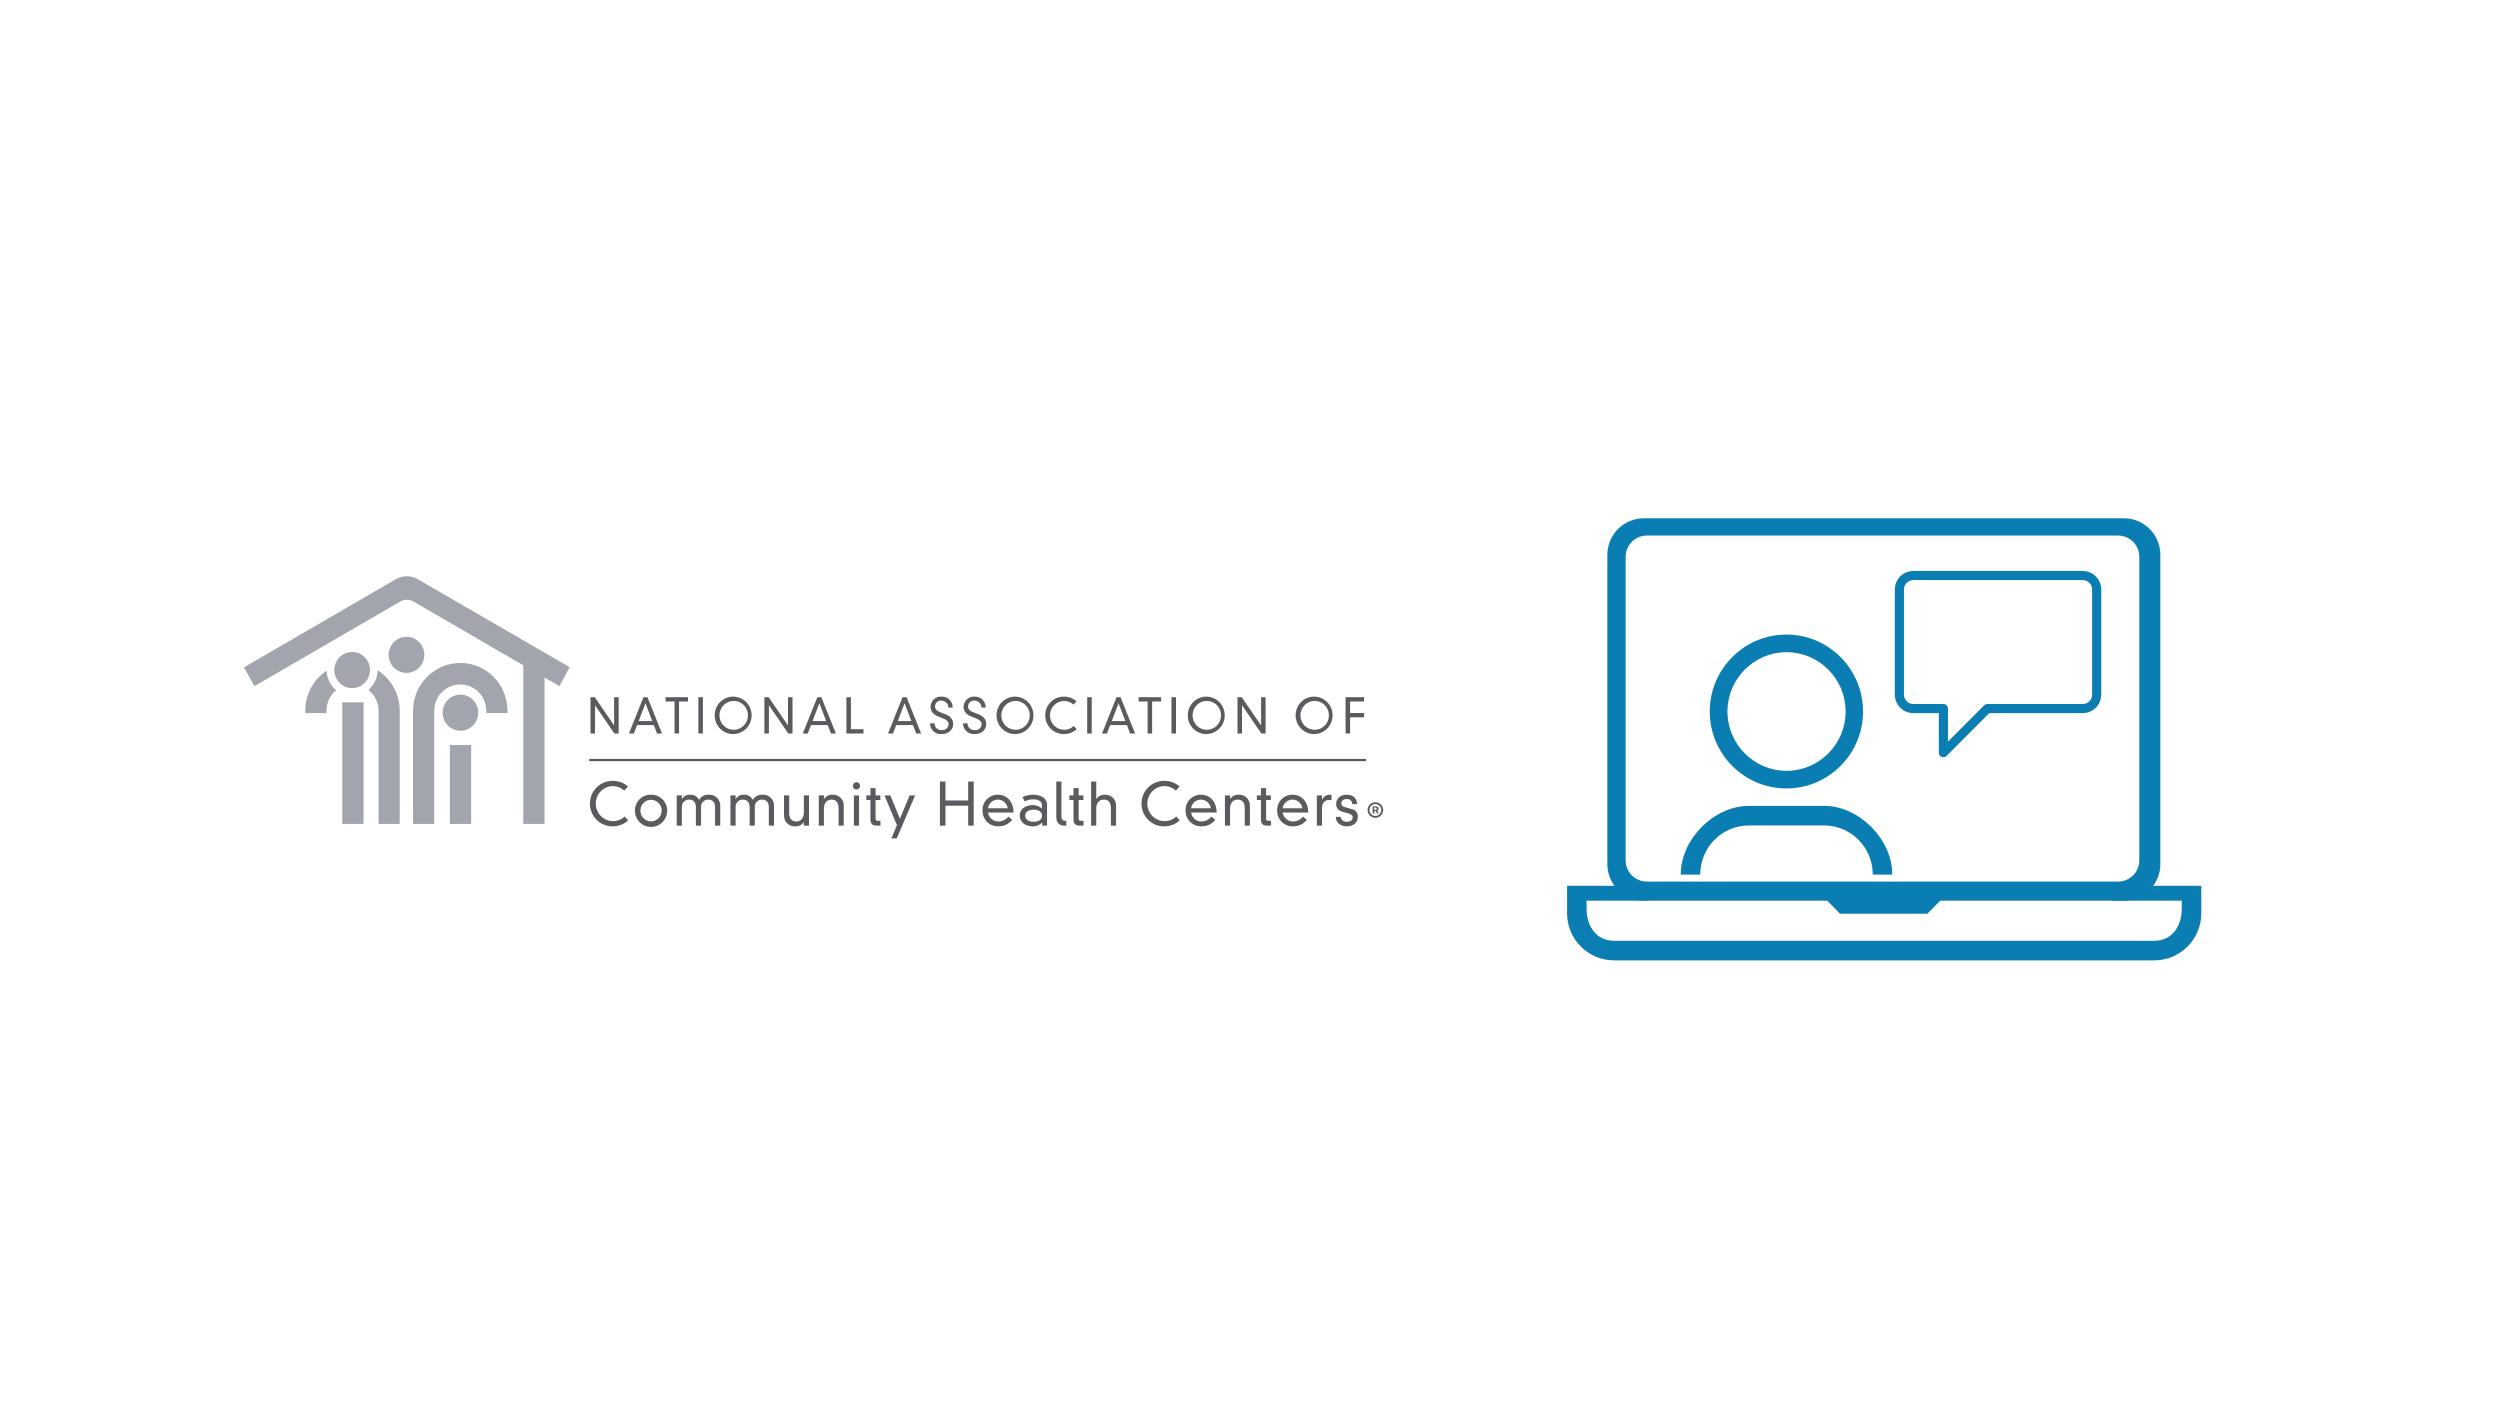 <svg width="820" height="462" viewBox="0 0 820 462" fill="none" xmlns="http://www.w3.org/2000/svg">
<rect width="820" height="462" fill="white"/>
<g clip-path="url(#clip0_2134_8829)">
<path d="M632.158 299.71H603.538L598.553 294.613L602.033 291.195L605.575 294.811H630.121L633.982 290.92L637.432 294.353L632.158 299.71Z" fill="#0A7DB2"/>
<path d="M696.648 295.421H539.155C532.558 295.421 527.208 290.035 527.208 283.427V181.994C527.208 175.372 532.573 170 539.155 170H696.648C703.244 170 708.594 175.387 708.594 181.994V283.427C708.594 290.05 703.229 295.421 696.648 295.421ZM540.158 175.661C536.327 175.661 533.212 178.79 533.212 182.635V282.191C533.212 286.037 536.327 289.165 540.158 289.165H694.748C698.578 289.165 701.694 286.037 701.694 282.191V182.635C701.694 178.79 698.578 175.661 694.748 175.661H540.158Z" fill="#0A7DB2"/>
<path d="M706.603 315H529.412C520.916 315 514 308.072 514 299.572V290.538H540.006C541.358 290.538 542.438 291.637 542.438 292.98C542.438 294.323 541.343 295.421 540.006 295.421H520.399V298.031C520.399 303.845 523.606 308.575 529.412 308.575H706.603C712.409 308.575 715.616 303.845 715.616 298.031V295.421H693.578C692.225 295.421 691.146 294.323 691.146 292.98C691.146 291.637 692.24 290.538 693.578 290.538H722.015V299.572C722.015 308.087 715.1 315 706.603 315Z" fill="#0A7DB2"/>
<path d="M585.937 258.615C572.076 258.615 560.798 247.292 560.798 233.375C560.798 219.458 572.076 208.135 585.937 208.135C599.799 208.135 611.077 219.458 611.077 233.375C611.077 247.292 599.799 258.615 585.937 258.615ZM585.983 213.918C575.298 213.918 566.604 222.647 566.604 233.375C566.604 244.102 575.298 252.831 585.983 252.831C596.668 252.831 605.362 244.102 605.362 233.375C605.362 222.647 596.668 213.918 585.983 213.918Z" fill="#0A7DB2"/>
<path d="M557.682 286.861H551.283C551.283 275.233 562.181 264.322 573.687 264.322H598.264C609.785 264.322 620.667 275.233 620.667 286.861H614.269C614.269 277.888 607.079 270.746 598.264 270.746H573.687C564.856 270.746 557.682 277.888 557.682 286.861Z" fill="#0A7DB2"/>
<path d="M683.151 188.77H627.553C625.03 188.77 622.993 190.814 622.993 193.348V227.835C622.993 230.368 625.03 232.413 627.553 232.413H637.432V246.879L651.841 232.413H683.151C685.674 232.413 687.711 230.368 687.711 227.835V193.348C687.711 190.814 685.674 188.77 683.151 188.77Z" stroke="#0A7DB2" stroke-width="3" stroke-linecap="round" stroke-linejoin="round"/>
</g>
<path d="M201.424 228.681H202.911V240.59H201.517L195.202 231.375H195.173V240.59H193.687V228.681H195.08L201.395 237.895H201.425L201.424 228.681Z" fill="#5A5B5E"/>
<path d="M214.449 237.818H208.976L207.908 240.59H206.284L211.064 228.681H212.359L217.139 240.59H215.516L214.449 237.818ZM211.711 230.655L209.484 236.5H213.937L211.711 230.655Z" fill="#5A5B5E"/>
<path d="M221.245 230.091H218.306V228.681H225.669V230.091H222.729V240.59H221.245V230.091Z" fill="#5A5B5E"/>
<path d="M229.068 228.681H230.553V240.59H229.068V228.681Z" fill="#5A5B5E"/>
<path d="M240.639 228.493C241.831 228.527 242.987 228.915 243.962 229.611C244.937 230.306 245.688 231.277 246.121 232.403C246.555 233.528 246.651 234.758 246.398 235.939C246.145 237.119 245.554 238.198 244.699 239.04C243.844 239.882 242.763 240.451 241.591 240.674C240.42 240.897 239.209 240.766 238.11 240.296C237.012 239.826 236.074 239.038 235.415 238.031C234.756 237.024 234.405 235.843 234.405 234.635C234.406 233.814 234.569 233.002 234.885 232.246C235.201 231.489 235.663 230.805 236.244 230.233C236.825 229.66 237.513 229.211 238.268 228.913C239.023 228.614 239.829 228.471 240.639 228.493V228.493ZM240.639 239.368C241.564 239.371 242.469 239.096 243.239 238.578C244.01 238.06 244.611 237.322 244.967 236.458C245.323 235.593 245.418 234.641 245.239 233.722C245.061 232.803 244.617 231.958 243.964 231.294C243.312 230.631 242.479 230.179 241.572 229.995C240.666 229.811 239.726 229.904 238.871 230.261C238.017 230.619 237.286 231.226 236.772 232.004C236.258 232.783 235.983 233.699 235.983 234.635C235.98 235.257 236.097 235.872 236.33 236.447C236.562 237.022 236.905 237.545 237.338 237.985C237.77 238.425 238.285 238.774 238.852 239.011C239.419 239.249 240.026 239.37 240.639 239.368Z" fill="#5A5B5E"/>
<path d="M258.459 228.681H259.945V240.59H258.552L252.237 231.375H252.207V240.59H250.722V228.681H252.114L258.429 237.895H258.459V228.681Z" fill="#5A5B5E"/>
<path d="M271.485 237.818H266.009L264.941 240.59H263.317L268.097 228.681H269.396L274.176 240.59H272.553L271.485 237.818ZM268.747 230.655L266.52 236.5H270.975L268.747 230.655Z" fill="#5A5B5E"/>
<path d="M277.611 228.681H279.096V239.18H283.227V240.591H277.611V228.681Z" fill="#5A5B5E"/>
<path d="M299.438 237.818H293.963L292.895 240.59H291.271L296.051 228.681H297.35L302.13 240.59H300.506L299.438 237.818ZM296.701 230.655L294.473 236.5H298.929L296.701 230.655Z" fill="#5A5B5E"/>
<path d="M311.073 232.082C311.065 231.48 310.825 230.904 310.403 230.479C309.981 230.054 309.412 229.813 308.817 229.809C308.549 229.771 308.275 229.793 308.016 229.873C307.757 229.953 307.518 230.09 307.316 230.274C307.114 230.457 306.954 230.683 306.848 230.936C306.741 231.188 306.69 231.461 306.699 231.736C306.699 232.629 307.256 233.193 308.416 233.632L309.901 234.196C311.773 234.901 312.639 236.014 312.639 237.456C312.639 239.383 311.123 240.777 308.865 240.777C308.379 240.824 307.89 240.768 307.427 240.612C306.965 240.456 306.54 240.204 306.179 239.872C305.818 239.54 305.529 239.136 305.332 238.684C305.134 238.233 305.032 237.745 305.031 237.251H306.516C306.511 237.565 306.572 237.875 306.696 238.163C306.82 238.45 307.003 238.707 307.233 238.917C307.463 239.126 307.735 239.283 308.031 239.377C308.326 239.471 308.638 239.499 308.945 239.46C309.213 239.488 309.483 239.461 309.741 239.381C309.998 239.301 310.237 239.17 310.444 238.994C310.65 238.819 310.819 238.604 310.942 238.361C311.065 238.118 311.138 237.852 311.157 237.58C311.157 236.656 310.399 236.06 309.332 235.638L307.831 235.043C306.083 234.358 305.217 233.319 305.217 231.784C305.228 231.323 305.332 230.868 305.522 230.449C305.713 230.03 305.986 229.655 306.325 229.347C306.664 229.039 307.062 228.804 307.494 228.658C307.926 228.511 308.383 228.455 308.837 228.494C309.313 228.469 309.788 228.544 310.234 228.715C310.68 228.885 311.087 229.147 311.428 229.484C311.769 229.821 312.038 230.226 312.218 230.673C312.398 231.12 312.484 231.6 312.472 232.083L311.073 232.082Z" fill="#5A5B5E"/>
<path d="M321.917 232.082C321.909 231.48 321.669 230.904 321.247 230.479C320.826 230.054 320.256 229.813 319.662 229.809C319.393 229.771 319.12 229.793 318.86 229.873C318.601 229.953 318.362 230.09 318.16 230.274C317.958 230.457 317.799 230.683 317.692 230.936C317.585 231.188 317.534 231.461 317.543 231.736C317.543 232.629 318.1 233.193 319.26 233.632L320.745 234.196C322.617 234.901 323.483 236.014 323.483 237.456C323.483 239.383 321.968 240.777 319.709 240.777C319.224 240.824 318.734 240.768 318.272 240.612C317.809 240.456 317.384 240.204 317.023 239.872C316.662 239.54 316.374 239.136 316.176 238.684C315.978 238.233 315.876 237.745 315.875 237.251H317.349C317.344 237.565 317.405 237.875 317.529 238.163C317.653 238.45 317.836 238.707 318.066 238.917C318.296 239.126 318.568 239.283 318.864 239.377C319.159 239.471 319.471 239.499 319.778 239.46C320.046 239.488 320.316 239.461 320.574 239.381C320.831 239.301 321.07 239.17 321.277 238.994C321.483 238.819 321.652 238.604 321.775 238.361C321.898 238.118 321.971 237.852 321.99 237.58C321.99 236.656 321.232 236.06 320.164 235.638L318.664 235.043C316.916 234.358 316.05 233.319 316.05 231.784C316.061 231.323 316.165 230.868 316.355 230.449C316.546 230.03 316.819 229.655 317.158 229.347C317.497 229.039 317.895 228.804 318.327 228.658C318.759 228.511 319.216 228.455 319.669 228.494C320.145 228.469 320.621 228.544 321.067 228.715C321.513 228.885 321.92 229.147 322.261 229.484C322.602 229.821 322.871 230.226 323.051 230.673C323.231 231.12 323.317 231.6 323.305 232.083L321.917 232.082Z" fill="#5A5B5E"/>
<path d="M333.085 228.493C334.277 228.526 335.433 228.915 336.408 229.61C337.383 230.306 338.134 231.277 338.568 232.402C339.001 233.528 339.097 234.757 338.844 235.938C338.592 237.119 338.001 238.198 337.146 239.04C336.291 239.882 335.21 240.45 334.038 240.674C332.866 240.897 331.655 240.766 330.557 240.296C329.458 239.826 328.521 239.038 327.862 238.031C327.203 237.025 326.851 235.843 326.851 234.635C326.852 233.814 327.016 233.002 327.331 232.246C327.647 231.49 328.109 230.805 328.69 230.233C329.271 229.661 329.959 229.212 330.714 228.913C331.469 228.614 332.275 228.471 333.085 228.493ZM333.085 239.368C334.01 239.371 334.914 239.096 335.685 238.578C336.455 238.06 337.056 237.322 337.412 236.457C337.768 235.593 337.863 234.641 337.685 233.722C337.506 232.803 337.062 231.958 336.41 231.294C335.757 230.631 334.925 230.179 334.018 229.995C333.111 229.811 332.171 229.904 331.316 230.261C330.462 230.619 329.731 231.226 329.217 232.004C328.703 232.783 328.429 233.699 328.429 234.635C328.425 235.257 328.542 235.872 328.775 236.447C329.007 237.022 329.35 237.545 329.783 237.985C330.216 238.425 330.73 238.774 331.297 239.011C331.864 239.249 332.472 239.37 333.085 239.368Z" fill="#5A5B5E"/>
<path d="M352.096 231.125C351.27 230.349 350.189 229.913 349.064 229.902C347.825 229.902 346.636 230.401 345.76 231.289C344.884 232.176 344.392 233.38 344.392 234.635C344.392 235.89 344.884 237.094 345.76 237.982C346.636 238.869 347.825 239.368 349.064 239.368C350.235 239.383 351.364 238.927 352.203 238.1L353.147 239.18C352.019 240.193 350.569 240.761 349.062 240.78C348.252 240.802 347.446 240.66 346.691 240.361C345.936 240.063 345.248 239.614 344.667 239.041C344.086 238.469 343.624 237.784 343.309 237.027C342.994 236.271 342.832 235.458 342.832 234.637C342.832 233.816 342.994 233.004 343.309 232.247C343.624 231.491 344.086 230.806 344.667 230.234C345.248 229.661 345.936 229.212 346.691 228.914C347.446 228.615 348.252 228.473 349.062 228.495C350.544 228.496 351.977 229.035 353.1 230.014L352.096 231.125Z" fill="#5A5B5E"/>
<path d="M356.599 228.681H358.084V240.59H356.599V228.681Z" fill="#5A5B5E"/>
<path d="M369.623 237.818H364.149L363.08 240.59H361.456L366.236 228.681H367.535L372.315 240.59H370.692L369.623 237.818ZM366.886 230.655L364.659 236.5H369.114L366.886 230.655Z" fill="#5A5B5E"/>
<path d="M376.415 230.091H373.476V228.681H380.839V230.091H377.899V240.59H376.414L376.415 230.091Z" fill="#5A5B5E"/>
<path d="M384.242 228.681H385.727V240.59H384.242V228.681Z" fill="#5A5B5E"/>
<path d="M395.813 228.493C397.005 228.525 398.162 228.913 399.138 229.608C400.113 230.303 400.865 231.274 401.299 232.399C401.733 233.525 401.83 234.755 401.578 235.936C401.325 237.117 400.735 238.196 399.88 239.039C399.025 239.881 397.944 240.45 396.772 240.674C395.6 240.897 394.389 240.766 393.29 240.296C392.191 239.826 391.253 239.038 390.594 238.031C389.935 237.024 389.584 235.842 389.584 234.634C389.585 233.814 389.748 233.002 390.064 232.246C390.38 231.49 390.841 230.806 391.422 230.234C392.002 229.662 392.689 229.213 393.444 228.914C394.198 228.615 395.003 228.472 395.813 228.493V228.493ZM395.813 239.368C396.738 239.372 397.643 239.098 398.414 238.581C399.185 238.064 399.787 237.326 400.144 236.462C400.501 235.597 400.597 234.645 400.419 233.726C400.241 232.806 399.798 231.961 399.146 231.297C398.493 230.633 397.661 230.18 396.754 229.995C395.848 229.811 394.907 229.903 394.052 230.26C393.197 230.618 392.466 231.224 391.952 232.003C391.438 232.781 391.163 233.697 391.163 234.634C391.159 235.255 391.276 235.87 391.508 236.445C391.74 237.02 392.082 237.542 392.514 237.982C392.947 238.422 393.461 238.771 394.027 239.009C394.593 239.247 395.2 239.369 395.813 239.368Z" fill="#5A5B5E"/>
<path d="M413.634 228.681H415.119V240.59H413.726L407.412 231.375H407.381V240.59H405.896V228.681H407.291L413.606 237.895H413.636L413.634 228.681Z" fill="#5A5B5E"/>
<path d="M431.193 228.493C432.385 228.527 433.541 228.915 434.516 229.611C435.491 230.306 436.242 231.277 436.675 232.403C437.108 233.528 437.204 234.758 436.951 235.939C436.698 237.119 436.108 238.198 435.253 239.04C434.398 239.882 433.317 240.451 432.145 240.674C430.973 240.897 429.762 240.766 428.664 240.296C427.565 239.826 426.628 239.038 425.969 238.031C425.31 237.024 424.959 235.843 424.958 234.635C424.96 233.814 425.123 233.002 425.439 232.246C425.755 231.489 426.217 230.805 426.798 230.233C427.379 229.66 428.067 229.211 428.822 228.913C429.577 228.614 430.383 228.471 431.193 228.493ZM431.193 239.368C432.118 239.371 433.023 239.096 433.793 238.578C434.563 238.06 435.165 237.322 435.521 236.458C435.877 235.593 435.971 234.641 435.793 233.722C435.614 232.803 435.171 231.958 434.518 231.294C433.865 230.631 433.033 230.179 432.126 229.995C431.22 229.811 430.279 229.904 429.425 230.261C428.57 230.619 427.84 231.226 427.326 232.004C426.812 232.783 426.537 233.699 426.537 234.635C426.533 235.257 426.651 235.872 426.883 236.447C427.116 237.022 427.458 237.545 427.891 237.985C428.324 238.425 428.839 238.774 429.406 239.011C429.972 239.249 430.58 239.37 431.193 239.368Z" fill="#5A5B5E"/>
<path d="M441.341 228.681H447.42V230.091H442.826V233.867H447.42V235.278H442.826V240.591H441.341V228.681Z" fill="#5A5B5E"/>
<path d="M204.768 259.32C203.766 258.378 202.453 257.848 201.086 257.835C199.581 257.835 198.139 258.44 197.075 259.518C196.011 260.596 195.413 262.058 195.413 263.582C195.413 265.106 196.011 266.568 197.075 267.646C198.139 268.724 199.581 269.329 201.086 269.329C201.791 269.339 202.49 269.207 203.144 268.943C203.799 268.679 204.395 268.286 204.9 267.788L206.044 269.101C204.675 270.331 202.913 271.021 201.083 271.043C200.097 271.073 199.115 270.902 198.196 270.541C197.276 270.18 196.438 269.635 195.73 268.939C195.022 268.244 194.459 267.411 194.075 266.491C193.691 265.571 193.493 264.582 193.493 263.583C193.493 262.584 193.691 261.595 194.075 260.675C194.459 259.755 195.022 258.922 195.73 258.227C196.438 257.531 197.276 256.986 198.196 256.625C199.115 256.264 200.097 256.093 201.083 256.124C202.882 256.125 204.622 256.78 205.986 257.97L204.768 259.32Z" fill="#5A5B5E"/>
<path d="M213.541 260.67C214.227 260.652 214.91 260.772 215.551 261.025C216.191 261.277 216.774 261.656 217.268 262.14C217.762 262.624 218.155 263.202 218.425 263.842C218.695 264.482 218.836 265.17 218.84 265.866C218.84 267.29 218.282 268.655 217.288 269.662C216.294 270.669 214.946 271.235 213.541 271.235C212.135 271.235 210.787 270.669 209.793 269.662C208.799 268.655 208.241 267.29 208.241 265.866C208.245 265.17 208.386 264.482 208.656 263.842C208.926 263.202 209.32 262.624 209.813 262.14C210.307 261.656 210.891 261.277 211.531 261.025C212.171 260.772 212.854 260.652 213.541 260.67V260.67ZM210.045 265.866C210.045 266.805 210.413 267.706 211.069 268.37C211.724 269.034 212.613 269.407 213.541 269.407C214.468 269.407 215.357 269.034 216.012 268.37C216.668 267.706 217.036 266.805 217.036 265.866C217.036 264.926 216.668 264.026 216.012 263.362C215.357 262.698 214.468 262.324 213.541 262.324C212.613 262.324 211.724 262.698 211.069 263.362C210.413 264.026 210.045 264.926 210.045 265.866V265.866Z" fill="#5A5B5E"/>
<path d="M234.541 264.743C234.541 263.029 233.565 262.269 232.399 262.269C232.065 262.247 231.731 262.299 231.42 262.42C231.108 262.542 230.825 262.73 230.592 262.972C230.358 263.214 230.179 263.504 230.066 263.823C229.953 264.142 229.91 264.481 229.938 264.818V270.812H228.247V264.743C228.247 263.029 227.27 262.269 226.104 262.269C225.772 262.248 225.439 262.301 225.128 262.423C224.817 262.545 224.536 262.733 224.303 262.975C224.07 263.217 223.892 263.506 223.78 263.824C223.667 264.142 223.624 264.481 223.652 264.817V270.811H221.96V260.899H223.652V262.075H223.689C223.966 261.609 224.367 261.23 224.845 260.982C225.323 260.733 225.86 260.624 226.395 260.667C226.99 260.633 227.582 260.777 228.097 261.082C228.611 261.387 229.025 261.838 229.288 262.38C229.601 261.814 230.069 261.35 230.635 261.046C231.201 260.743 231.843 260.611 232.481 260.667C232.991 260.63 233.502 260.706 233.98 260.889C234.457 261.072 234.89 261.358 235.247 261.728C235.605 262.098 235.878 262.541 236.05 263.029C236.221 263.516 236.285 264.036 236.238 264.551V270.812H234.547L234.541 264.743Z" fill="#5A5B5E"/>
<path d="M252.18 264.743C252.18 263.029 251.203 262.269 250.037 262.269C249.704 262.247 249.37 262.299 249.058 262.421C248.746 262.542 248.464 262.73 248.23 262.972C247.997 263.214 247.818 263.504 247.705 263.823C247.592 264.142 247.549 264.481 247.578 264.818V270.812H245.886V264.743C245.886 263.029 244.91 262.269 243.744 262.269C243.41 262.247 243.076 262.299 242.764 262.421C242.453 262.542 242.17 262.73 241.937 262.972C241.703 263.214 241.524 263.504 241.411 263.823C241.298 264.142 241.255 264.481 241.283 264.818V270.812H239.592V260.899H241.283V262.076H241.32C241.598 261.609 241.998 261.23 242.476 260.981C242.954 260.732 243.491 260.624 244.027 260.667C244.622 260.633 245.214 260.777 245.728 261.082C246.243 261.387 246.658 261.838 246.92 262.381C247.233 261.814 247.701 261.35 248.267 261.046C248.834 260.742 249.475 260.611 250.114 260.667C250.623 260.63 251.134 260.706 251.612 260.889C252.09 261.072 252.522 261.359 252.88 261.728C253.237 262.098 253.511 262.541 253.682 263.029C253.853 263.516 253.918 264.036 253.871 264.551V270.812H252.18V264.743Z" fill="#5A5B5E"/>
<path d="M263.658 269.653H263.62C263.327 270.098 262.927 270.46 262.456 270.703C261.986 270.947 261.462 271.063 260.934 271.042C260.435 271.087 259.932 271.022 259.46 270.852C258.988 270.682 258.558 270.411 258.2 270.056C257.841 269.702 257.562 269.273 257.383 268.8C257.203 268.326 257.126 267.818 257.158 267.312V260.899H258.85V266.664C258.85 268.149 259.451 269.442 261.123 269.442C262.702 269.442 263.659 268.357 263.659 266.472V260.899H265.351V270.813H263.659L263.658 269.653Z" fill="#5A5B5E"/>
<path d="M275.058 265.046C275.058 263.56 274.459 262.267 272.785 262.267C271.206 262.267 270.249 263.353 270.249 265.237V270.813H268.558V260.899H270.249V262.059H270.282C270.574 261.614 270.975 261.252 271.445 261.009C271.916 260.766 272.44 260.649 272.968 260.67C273.467 260.625 273.97 260.689 274.442 260.86C274.914 261.03 275.344 261.301 275.702 261.655C276.061 262.01 276.34 262.439 276.519 262.912C276.699 263.386 276.775 263.894 276.743 264.4V270.813H275.052L275.058 265.046Z" fill="#5A5B5E"/>
<path d="M280.918 256.563C281.152 256.563 281.381 256.633 281.575 256.764C281.77 256.896 281.922 257.083 282.011 257.302C282.101 257.521 282.124 257.762 282.078 257.995C282.033 258.227 281.92 258.441 281.755 258.608C281.589 258.776 281.378 258.89 281.149 258.936C280.92 258.982 280.682 258.959 280.466 258.868C280.249 258.777 280.065 258.624 279.935 258.427C279.805 258.23 279.735 257.998 279.735 257.761C279.735 257.603 279.765 257.447 279.824 257.302C279.883 257.156 279.971 257.024 280.08 256.912C280.19 256.801 280.321 256.713 280.465 256.652C280.609 256.592 280.763 256.562 280.918 256.563V256.563ZM280.073 260.903H281.764V270.818H280.073V260.903Z" fill="#5A5B5E"/>
<path d="M285.502 258.501H287.193V260.9H288.754V262.403H287.193V268.493C287.193 269.025 287.362 269.216 288.02 269.216H288.79V270.797C288.546 270.815 288.152 270.815 287.757 270.815C286.028 270.815 285.502 270.207 285.502 268.684V262.401H284.148V260.899H285.502V258.501Z" fill="#5A5B5E"/>
<path d="M294.197 270.661L290.12 260.899H292.037L295.174 268.553L298.348 260.899H300.153L294.141 275H292.375L294.197 270.661Z" fill="#5A5B5E"/>
<path d="M317.566 256.351H319.371V270.813H317.566V264.267H310.109V270.813H308.305V256.351H310.109V262.555H317.566V256.351Z" fill="#5A5B5E"/>
<path d="M332.012 268.89C331.483 269.562 330.811 270.104 330.047 270.476C329.283 270.848 328.445 271.041 327.597 271.04C326.903 271.081 326.209 270.976 325.557 270.732C324.906 270.488 324.311 270.11 323.81 269.623C323.309 269.135 322.913 268.548 322.647 267.897C322.38 267.247 322.249 266.549 322.262 265.845C322.239 265.164 322.353 264.485 322.598 263.85C322.843 263.215 323.214 262.638 323.687 262.153C324.16 261.668 324.726 261.287 325.35 261.032C325.974 260.776 326.642 260.653 327.315 260.669C330.339 260.669 332.444 263.01 332.444 266.511H324.065C324.189 267.353 324.617 268.118 325.266 268.659C325.915 269.201 326.738 269.479 327.578 269.441C328.185 269.428 328.782 269.278 329.325 269.001C329.868 268.724 330.343 268.328 330.715 267.842L332.012 268.89ZM330.523 265.103C330.411 264.317 330.022 263.598 329.429 263.078C328.835 262.557 328.077 262.271 327.293 262.271C326.508 262.271 325.75 262.557 325.156 263.078C324.563 263.598 324.175 264.317 324.062 265.103H330.523Z" fill="#5A5B5E"/>
<path d="M341.742 264.172C341.742 262.535 340.126 262.174 338.81 262.174C337.867 262.184 336.94 262.418 336.104 262.859L335.371 261.432C336.484 260.937 337.686 260.679 338.902 260.671C341.25 260.671 343.43 261.68 343.43 264.04V270.814H341.851V269.748C341.457 270.182 340.973 270.523 340.434 270.746C339.895 270.97 339.315 271.071 338.733 271.043C336.347 271.043 334.47 269.691 334.47 267.484C334.47 265.676 335.991 264.078 338.715 264.078C339.826 264.056 340.905 264.457 341.74 265.201L341.742 264.172ZM339.036 265.58C336.97 265.58 336.274 266.589 336.274 267.559C336.274 268.528 336.969 269.537 339.036 269.537C341.102 269.537 341.797 268.528 341.797 267.559C341.797 266.589 341.098 265.58 339.037 265.58H339.036Z" fill="#5A5B5E"/>
<path d="M348.147 256.351V267.712C348.147 268.836 348.691 269.215 349.236 269.215H349.743V270.814H349.049C347.489 270.814 346.455 269.92 346.455 267.844V256.351H348.147Z" fill="#5A5B5E"/>
<path d="M352.11 258.501H353.802V260.9H355.361V262.403H353.802V268.493C353.802 269.025 353.971 269.216 354.629 269.216H355.399V270.797C355.154 270.815 354.76 270.815 354.366 270.815C352.637 270.815 352.11 270.207 352.11 268.684V262.401H350.757V260.899H352.11V258.501Z" fill="#5A5B5E"/>
<path d="M364.378 265.048C364.378 263.563 363.777 262.27 362.105 262.27C360.526 262.27 359.569 263.355 359.569 265.24V270.815H357.877V256.351H359.569V262.063H359.606C359.899 261.617 360.299 261.256 360.77 261.012C361.24 260.769 361.764 260.652 362.292 260.674C362.791 260.628 363.294 260.693 363.766 260.863C364.237 261.033 364.667 261.305 365.026 261.659C365.385 262.014 365.663 262.442 365.843 262.916C366.022 263.39 366.099 263.897 366.066 264.403V270.817H364.375L364.378 265.048Z" fill="#5A5B5E"/>
<path d="M385.678 259.32C384.676 258.377 383.363 257.848 381.996 257.835C380.491 257.835 379.048 258.44 377.984 259.518C376.921 260.596 376.323 262.058 376.323 263.582C376.323 265.106 376.921 266.568 377.984 267.646C379.048 268.724 380.491 269.329 381.996 269.329C382.7 269.339 383.4 269.208 384.054 268.943C384.709 268.679 385.305 268.286 385.81 267.788L386.956 269.101C385.587 270.331 383.825 271.02 381.995 271.043C381.009 271.073 380.027 270.902 379.108 270.541C378.188 270.18 377.35 269.635 376.642 268.939C375.934 268.244 375.371 267.411 374.987 266.491C374.603 265.571 374.405 264.582 374.405 263.583C374.405 262.584 374.603 261.595 374.987 260.675C375.371 259.755 375.934 258.922 376.642 258.227C377.35 257.531 378.188 256.986 379.108 256.625C380.027 256.264 381.009 256.093 381.995 256.124C383.795 256.125 385.535 256.78 386.899 257.97L385.678 259.32Z" fill="#5A5B5E"/>
<path d="M398.619 268.89C398.091 269.562 397.42 270.105 396.656 270.477C395.891 270.849 395.054 271.042 394.206 271.04C393.512 271.081 392.818 270.976 392.166 270.732C391.515 270.488 390.92 270.11 390.419 269.622C389.918 269.135 389.522 268.547 389.256 267.897C388.989 267.247 388.859 266.548 388.871 265.845C388.848 265.164 388.962 264.485 389.207 263.85C389.452 263.215 389.822 262.638 390.295 262.153C390.768 261.668 391.334 261.287 391.958 261.032C392.582 260.776 393.25 260.653 393.923 260.669C396.948 260.669 399.053 263.01 399.053 266.511H390.674C390.798 267.353 391.226 268.118 391.874 268.659C392.523 269.2 393.346 269.479 394.186 269.441C394.793 269.428 395.39 269.278 395.933 269.001C396.476 268.724 396.951 268.328 397.324 267.842L398.619 268.89ZM397.137 265.103C397.024 264.317 396.635 263.598 396.042 263.078C395.449 262.557 394.691 262.271 393.906 262.271C393.121 262.271 392.363 262.557 391.77 263.078C391.177 263.598 390.788 264.317 390.675 265.103H397.137Z" fill="#5A5B5E"/>
<path d="M408.277 265.045C408.277 263.56 407.678 262.267 406.005 262.267C404.427 262.267 403.469 263.352 403.469 265.237V270.813H401.778V260.899H403.469V262.059H403.506C403.799 261.614 404.2 261.252 404.67 261.009C405.14 260.765 405.665 260.649 406.192 260.67C406.691 260.625 407.194 260.69 407.666 260.86C408.138 261.03 408.568 261.301 408.927 261.656C409.285 262.01 409.564 262.439 409.744 262.912C409.923 263.386 410 263.894 409.968 264.4V270.813H408.276L408.277 265.045Z" fill="#5A5B5E"/>
<path d="M413.589 258.501H415.28V260.9H416.839V262.403H415.28V268.493C415.28 269.025 415.45 269.216 416.106 269.216H416.878V270.797C416.632 270.815 416.238 270.815 415.844 270.815C414.116 270.815 413.589 270.207 413.589 268.684V262.401H412.235V260.899H413.589V258.501Z" fill="#5A5B5E"/>
<path d="M428.659 268.89C428.13 269.562 427.458 270.104 426.694 270.476C425.93 270.848 425.092 271.041 424.244 271.04C423.55 271.081 422.856 270.976 422.204 270.732C421.553 270.488 420.958 270.11 420.457 269.623C419.956 269.135 419.56 268.548 419.294 267.897C419.027 267.247 418.896 266.549 418.909 265.845C418.886 265.164 419 264.485 419.245 263.85C419.49 263.215 419.861 262.638 420.334 262.153C420.807 261.668 421.373 261.287 421.997 261.032C422.621 260.776 423.289 260.653 423.962 260.669C426.986 260.669 429.091 263.01 429.091 266.511H420.712C420.836 267.353 421.264 268.118 421.913 268.659C422.562 269.201 423.385 269.479 424.225 269.441C424.832 269.428 425.429 269.278 425.972 269.001C426.515 268.724 426.99 268.328 427.362 267.842L428.659 268.89ZM427.175 265.103C427.063 264.316 426.675 263.596 426.081 263.075C425.488 262.554 424.729 262.267 423.944 262.267C423.158 262.267 422.399 262.554 421.806 263.075C421.212 263.596 420.824 264.316 420.712 265.103H427.175Z" fill="#5A5B5E"/>
<path d="M431.926 260.899H433.618V262.304H433.655C434.502 260.763 435.308 260.667 436.736 260.667V262.475C436.483 262.414 436.225 262.383 435.965 262.381C434.558 262.381 433.618 263.37 433.618 265.178V270.811H431.926V260.899Z" fill="#5A5B5E"/>
<path d="M439.72 267.921C439.785 268.405 440.033 268.844 440.412 269.146C440.791 269.448 441.271 269.589 441.75 269.538C443.271 269.538 443.685 268.701 443.685 268.111C443.685 267.465 443.273 267.065 441.958 266.703L440.248 266.228C439.666 266.122 439.143 265.804 438.776 265.335C438.409 264.865 438.224 264.276 438.256 263.678C438.256 262.041 439.478 260.671 441.751 260.671C444.251 260.671 445.114 262.271 445.114 263.756H443.535C443.539 263.52 443.494 263.285 443.401 263.069C443.309 262.852 443.171 262.658 442.999 262.499C442.826 262.341 442.622 262.221 442.4 262.149C442.178 262.077 441.943 262.054 441.712 262.081C440.642 262.081 439.946 262.728 439.946 263.508C439.946 264.06 440.248 264.479 441.036 264.706L443.328 265.372C443.929 265.462 444.474 265.778 444.854 266.259C445.234 266.739 445.42 267.347 445.376 267.961C445.376 269.978 443.629 271.045 441.826 271.045C439.533 271.045 438.199 269.808 438.144 267.924L439.72 267.921Z" fill="#5A5B5E"/>
<path d="M119.237 230.355H112.26V270.249H119.237V230.355Z" fill="#A2A5AD"/>
<path d="M154.538 244.36H147.561V270.249H154.538V244.36Z" fill="#A2A5AD"/>
<path d="M135.478 233.148C135.476 231.088 135.875 229.047 136.652 227.143C137.429 225.238 138.568 223.508 140.005 222.05C141.442 220.591 143.148 219.434 145.027 218.644C146.905 217.854 148.919 217.446 150.952 217.444C152.986 217.443 155.001 217.847 156.881 218.633C158.76 219.42 160.469 220.574 161.908 222.03C163.348 223.486 164.49 225.214 165.27 227.117C166.05 229.02 166.452 231.06 166.454 233.121V233.875H159.519L159.501 233.121C159.497 231.985 159.272 230.861 158.84 229.813C158.407 228.766 157.775 227.814 156.979 227.014C156.183 226.214 155.24 225.58 154.203 225.149C153.165 224.719 152.054 224.499 150.933 224.503C149.812 224.507 148.703 224.735 147.669 225.173C146.634 225.611 145.695 226.252 144.905 227.058C144.116 227.864 143.49 228.819 143.065 229.87C142.639 230.921 142.422 232.047 142.426 233.182V270.252H135.486L135.478 233.148Z" fill="#A2A5AD"/>
<path d="M124.166 270.249V233.179C124.169 231.849 123.87 230.535 123.292 229.341C122.715 228.146 121.874 227.101 120.835 226.288C121.772 225.499 122.527 224.511 123.046 223.394C123.565 222.277 123.837 221.058 123.841 219.824C126.067 221.239 127.902 223.203 129.174 225.533C130.446 227.863 131.113 230.482 131.112 233.145L131.106 270.249H124.166ZM107.072 233.875H100.135V233.121C100.132 230.514 100.771 227.948 101.994 225.655C103.217 223.362 104.986 221.415 107.141 219.989C107.169 221.222 107.464 222.434 108.004 223.539C108.544 224.644 109.316 225.616 110.267 226.386C109.273 227.195 108.471 228.22 107.921 229.386C107.371 230.551 107.086 231.827 107.089 233.118L107.072 233.871V233.875Z" fill="#A2A5AD"/>
<path d="M156.876 233.766C156.876 234.939 156.533 236.086 155.89 237.061C155.246 238.036 154.332 238.797 153.262 239.245C152.193 239.694 151.016 239.812 149.88 239.583C148.744 239.354 147.701 238.79 146.882 237.96C146.063 237.131 145.506 236.074 145.28 234.924C145.054 233.773 145.169 232.581 145.612 231.497C146.055 230.413 146.806 229.487 147.768 228.835C148.731 228.183 149.863 227.835 151.021 227.835C151.79 227.835 152.551 227.988 153.262 228.285C153.972 228.583 154.618 229.02 155.162 229.571C155.706 230.122 156.137 230.776 156.431 231.496C156.725 232.215 156.877 232.987 156.876 233.766V233.766Z" fill="#A2A5AD"/>
<path d="M139.188 214.785C139.189 215.958 138.846 217.105 138.203 218.081C137.561 219.056 136.647 219.817 135.577 220.267C134.508 220.717 133.331 220.835 132.195 220.607C131.059 220.379 130.015 219.816 129.196 218.987C128.376 218.158 127.817 217.102 127.59 215.952C127.363 214.801 127.478 213.609 127.92 212.524C128.362 211.44 129.111 210.513 130.073 209.86C131.035 209.207 132.166 208.858 133.324 208.856C134.878 208.856 136.367 209.48 137.467 210.592C138.566 211.703 139.185 213.211 139.188 214.785V214.785Z" fill="#A2A5AD"/>
<path d="M121.354 219.784C121.353 220.956 121.009 222.103 120.366 223.077C119.723 224.052 118.809 224.812 117.739 225.26C116.67 225.709 115.493 225.826 114.357 225.597C113.222 225.368 112.179 224.804 111.361 223.975C110.542 223.145 109.985 222.089 109.759 220.939C109.533 219.789 109.649 218.597 110.092 217.513C110.534 216.43 111.284 215.504 112.247 214.852C113.209 214.2 114.34 213.852 115.498 213.852C116.267 213.851 117.028 214.005 117.739 214.303C118.449 214.601 119.095 215.038 119.639 215.589C120.183 216.14 120.614 216.794 120.908 217.513C121.202 218.233 121.354 219.005 121.354 219.784V219.784Z" fill="#A2A5AD"/>
<path d="M171.637 218.219V270.248H178.613V222.234L183.513 225.051L186.839 218.84L136.839 189.872C135.757 189.318 134.565 189.02 133.353 189C132.184 189.019 131.037 189.32 130.006 189.878L80 218.904L83.468 225.04L131.294 197.297C131.946 196.909 132.695 196.717 133.451 196.745C134.19 196.707 134.924 196.891 135.561 197.273L171.637 218.219Z" fill="#A2A5AD"/>
<path d="M448.107 249.292H193.228" stroke="#5A5B5E" stroke-width="0.75"/>
<path d="M450.229 266.836V264.477H451.424C451.52 264.477 451.624 264.505 451.737 264.56C451.85 264.613 451.946 264.696 452.025 264.809C452.106 264.92 452.146 265.061 452.146 265.231C452.146 265.404 452.105 265.551 452.022 265.672C451.938 265.792 451.837 265.882 451.718 265.944C451.601 266.006 451.49 266.037 451.386 266.037H450.523V265.653H451.226C451.296 265.653 451.372 265.618 451.453 265.548C451.536 265.477 451.577 265.372 451.577 265.231C451.577 265.086 451.536 264.988 451.453 264.937C451.372 264.886 451.3 264.86 451.239 264.86H450.746V266.836H450.229ZM451.654 265.723L452.242 266.836H451.673L451.098 265.723H451.654ZM451.123 268.242C450.77 268.242 450.438 268.176 450.13 268.044C449.821 267.912 449.549 267.728 449.315 267.494C449.08 267.26 448.897 266.988 448.765 266.679C448.633 266.37 448.567 266.039 448.567 265.685C448.567 265.331 448.633 265 448.765 264.691C448.897 264.382 449.08 264.11 449.315 263.876C449.549 263.642 449.821 263.458 450.13 263.326C450.438 263.194 450.77 263.128 451.123 263.128C451.477 263.128 451.809 263.194 452.117 263.326C452.426 263.458 452.698 263.642 452.932 263.876C453.167 264.11 453.35 264.382 453.482 264.691C453.614 265 453.68 265.331 453.68 265.685C453.68 266.039 453.614 266.37 453.482 266.679C453.35 266.988 453.167 267.26 452.932 267.494C452.698 267.728 452.426 267.912 452.117 268.044C451.809 268.176 451.477 268.242 451.123 268.242ZM451.123 267.628C451.481 267.628 451.807 267.541 452.101 267.366C452.396 267.191 452.63 266.957 452.805 266.663C452.979 266.369 453.067 266.043 453.067 265.685C453.067 265.327 452.979 265.001 452.805 264.707C452.63 264.413 452.396 264.179 452.101 264.004C451.807 263.829 451.481 263.742 451.123 263.742C450.766 263.742 450.44 263.829 450.146 264.004C449.851 264.179 449.617 264.413 449.442 264.707C449.268 265.001 449.18 265.327 449.18 265.685C449.18 266.043 449.268 266.369 449.442 266.663C449.617 266.957 449.851 267.191 450.146 267.366C450.44 267.541 450.766 267.628 451.123 267.628Z" fill="#5A5B5E"/>
<defs>
<clipPath id="clip0_2134_8829">
<rect width="208" height="145" fill="white" transform="translate(514 170)"/>
</clipPath>
</defs>
</svg>
